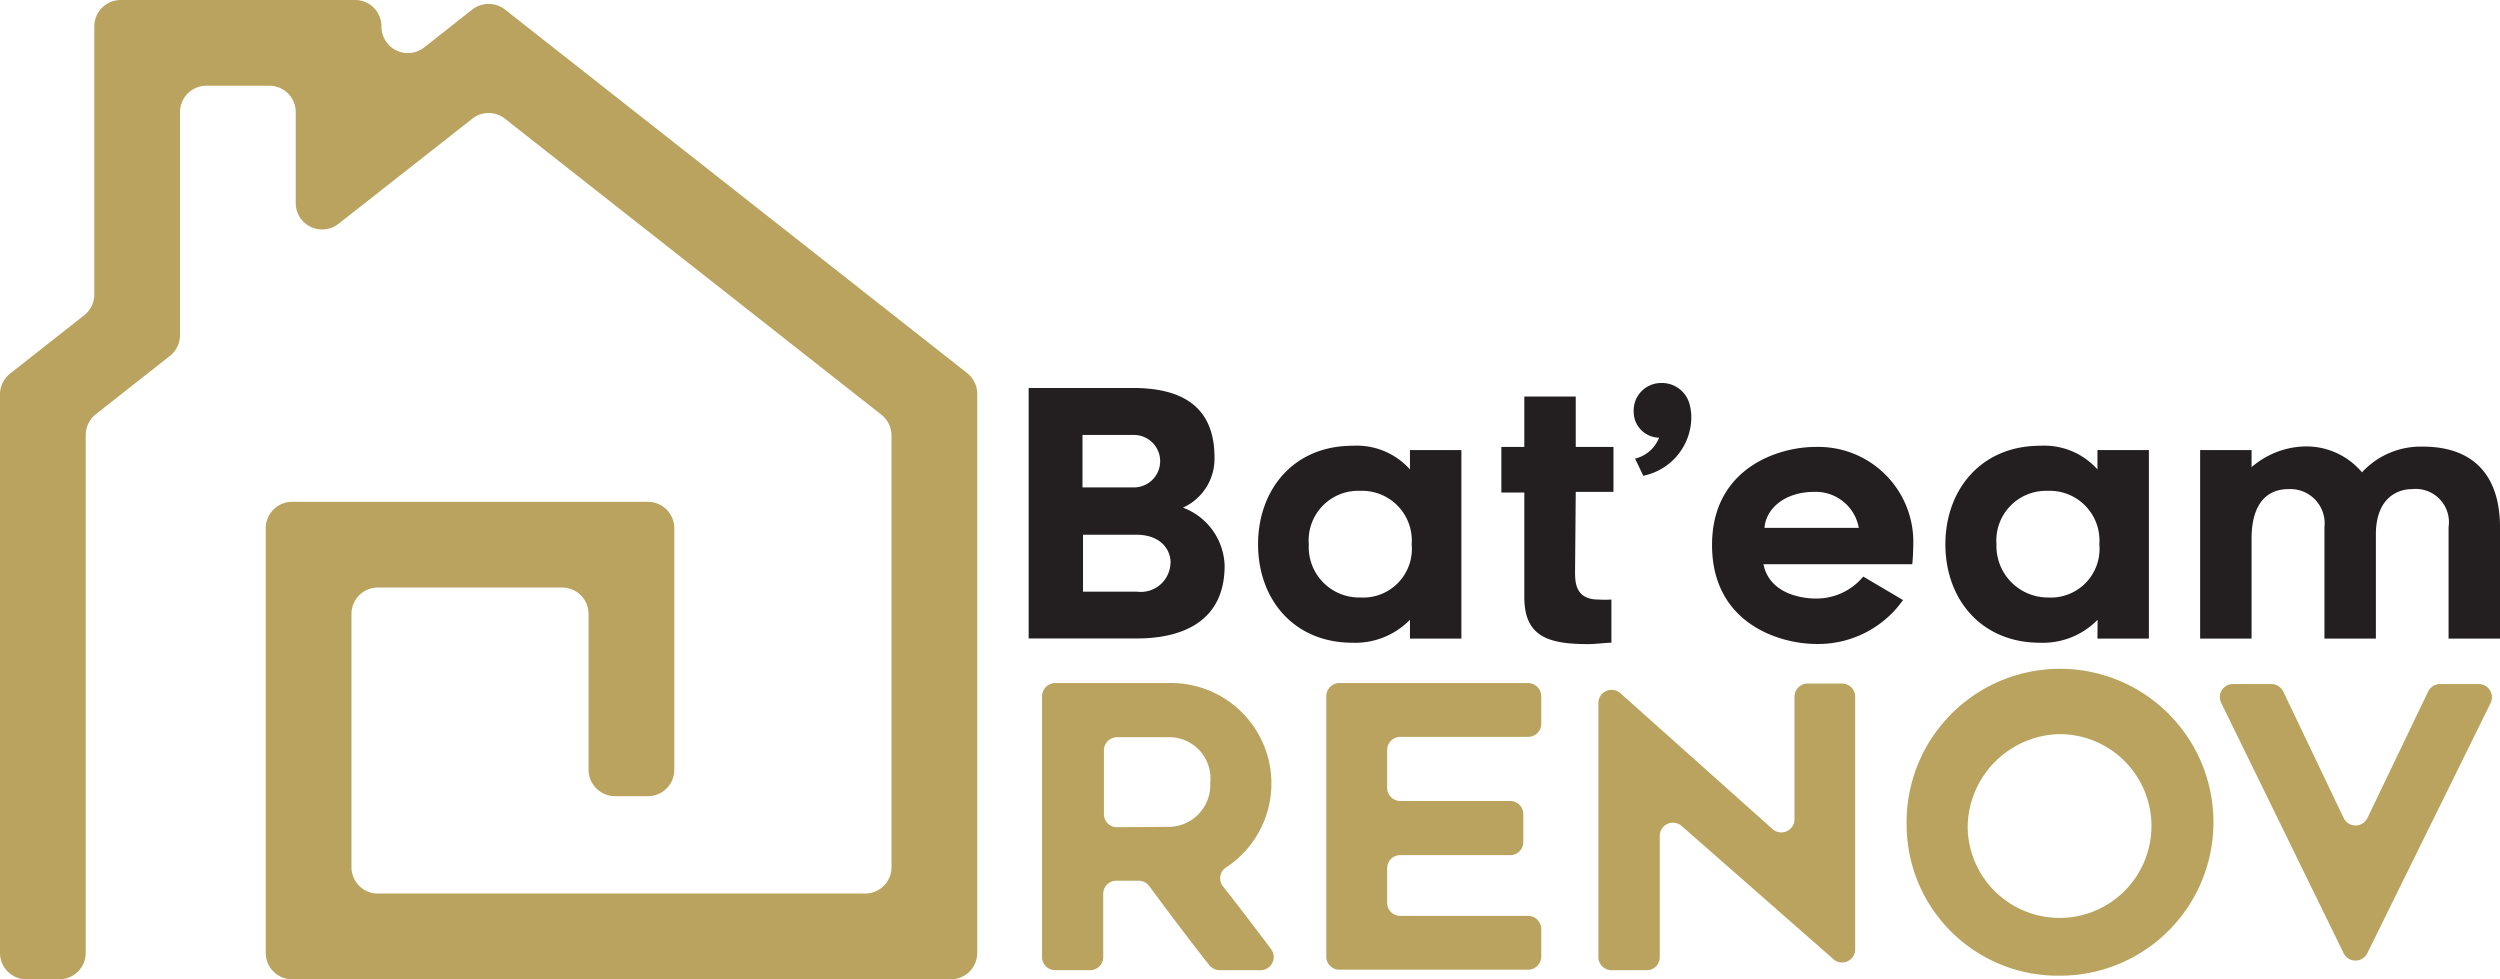 <svg xmlns="http://www.w3.org/2000/svg" viewBox="0 0 145.82 57.12"><defs><style>.cls-1{fill:#b9a35f;}.cls-2{fill:#231f20;}</style></defs><g id="Layer_2" data-name="Layer 2"><g id="Layer_1-2" data-name="Layer 1"><path class="cls-1" d="M55.45,57.12H17.05a1.54,1.54,0,0,1-1.55-1.55V30.82a1.54,1.54,0,0,1,1.55-1.55H37.79a1.54,1.54,0,0,1,1.54,1.55V44.89a1.54,1.54,0,0,1-1.54,1.55H35.88a1.55,1.55,0,0,1-1.55-1.55V35.82a1.54,1.54,0,0,0-1.54-1.55H22.05a1.54,1.54,0,0,0-1.55,1.55V50.57a1.54,1.54,0,0,0,1.55,1.55h28.4A1.54,1.54,0,0,0,52,50.57V25.4a1.55,1.55,0,0,0-.59-1.21L29.46,6.93a1.53,1.53,0,0,0-1.92,0l-7.79,6.12a1.54,1.54,0,0,1-2.5-1.21V6.55A1.54,1.54,0,0,0,15.7,5H12.05A1.54,1.54,0,0,0,10.5,6.55v13a1.55,1.55,0,0,1-.59,1.21l-4.32,3.4A1.55,1.55,0,0,0,5,25.4V55.57a1.54,1.54,0,0,1-1.55,1.55H1.55A1.54,1.54,0,0,1,0,55.57V23a1.55,1.55,0,0,1,.59-1.21l4.32-3.4a1.55,1.55,0,0,0,.59-1.21V1.55A1.54,1.54,0,0,1,7.05,0H20.7a1.54,1.54,0,0,1,1.55,1.55h0a1.54,1.54,0,0,0,2.5,1.21L27.54.56a1.56,1.56,0,0,1,1.92,0l26.95,21.2A1.55,1.55,0,0,1,57,23v32.6A1.54,1.54,0,0,1,55.45,57.12Z"/><path class="cls-2" d="M69,29.61A3.73,3.73,0,0,1,71.43,33c0,3.26-2.48,4.24-5.12,4.24H60V22.63h6.08c2.84,0,4.76,1.06,4.76,4.06A3.13,3.13,0,0,1,69,29.61Zm-2.86-1.18a1.53,1.53,0,0,0,0-3.06h-3v3.06Zm2.14,4.42c0-.88-.66-1.66-2-1.66H63.17v3.32h3.14A1.73,1.73,0,0,0,68.27,32.85Z"/><path class="cls-2" d="M82.24,36.15a4.46,4.46,0,0,1-3.34,1.34c-3.48,0-5.52-2.58-5.52-5.74S75.42,26,78.9,26a4.16,4.16,0,0,1,3.34,1.38V26.25h3v11h-3Zm-2.9-7.52a2.89,2.89,0,0,0-3,3.12,2.94,2.94,0,0,0,3,3.1,2.84,2.84,0,0,0,3-3.1A2.9,2.9,0,0,0,79.34,28.63Z"/><path class="cls-2" d="M91.87,33.33c0,.6,0,1.64,1.36,1.64a6.64,6.64,0,0,0,.76,0v2.52c-.36,0-.92.08-1.34.08-2.32,0-3.74-.42-3.74-2.74v-6.1H87.57V26.07h1.34V23.13h3v2.94h2.2v2.62h-2.2Z"/><path class="cls-2" d="M98.65,24.43a3.5,3.5,0,0,1-2.8,3.32l-.48-1a2,2,0,0,0,1.4-1.22A1.51,1.51,0,0,1,95.29,24a1.6,1.6,0,0,1,1.58-1.66,1.67,1.67,0,0,1,1.7,1.32A2.9,2.9,0,0,1,98.65,24.43Z"/><path class="cls-2" d="M99.86,31.79c0-4.52,3.92-5.72,6-5.72a5.54,5.54,0,0,1,5.74,5.46c0,.84-.06,1.38-.06,1.38h-8.68c.36,1.8,2.4,2,3,2a3.54,3.54,0,0,0,2.82-1.28L111,35a6.06,6.06,0,0,1-5.14,2.56C103.7,37.53,99.86,36.31,99.86,31.79Zm3.06-1h5.5a2.55,2.55,0,0,0-2.6-2.1C104.1,28.69,103,29.67,102.92,30.79Z"/><path class="cls-2" d="M122.35,36.15A4.46,4.46,0,0,1,119,37.49c-3.48,0-5.53-2.58-5.53-5.74S115.53,26,119,26a4.16,4.16,0,0,1,3.34,1.38V26.25h3v11h-3Zm-2.9-7.52a2.9,2.9,0,0,0-3,3.12,3,3,0,0,0,3,3.1,2.84,2.84,0,0,0,3-3.1A2.9,2.9,0,0,0,119.45,28.63Z"/><path class="cls-2" d="M145.82,30.75v6.5h-3v-6.5a1.94,1.94,0,0,0-2.14-2.22c-.82,0-2.08.5-2.1,2.6v6.12h-3v-6.5a2,2,0,0,0-2.12-2.22c-.92,0-2.13.5-2.13,2.9v5.82h-3v-11h3v1a4.91,4.91,0,0,1,2.89-1.2,4.24,4.24,0,0,1,3.55,1.5,4.66,4.66,0,0,1,3.54-1.5C144.42,26.05,145.82,27.89,145.82,30.75Z"/><path class="cls-1" d="M60.78,55.82V40.61a.78.78,0,0,1,.77-.77h6.61a5.86,5.86,0,0,1,3.38,10.74.75.75,0,0,0-.21,1.11c.94,1.2,1.9,2.46,2.81,3.67a.77.77,0,0,1-.62,1.23H71.15a.79.79,0,0,1-.61-.29c-1.2-1.52-2.31-3-3.51-4.62a.77.77,0,0,0-.62-.31H65.12a.76.76,0,0,0-.77.77v3.68a.77.77,0,0,1-.77.77h-2A.77.77,0,0,1,60.78,55.82Zm7.38-7.59a2.44,2.44,0,0,0,2.43-2.57A2.4,2.4,0,0,0,68.16,43h-3a.77.77,0,0,0-.77.77v3.71a.76.76,0,0,0,.77.77Z"/><path class="cls-1" d="M81.68,46.72h6.4a.76.76,0,0,1,.77.77v1.62a.76.76,0,0,1-.77.77h-6.4a.76.76,0,0,0-.77.77v2a.76.76,0,0,0,.77.77h7.45a.78.78,0,0,1,.77.77v1.6a.77.77,0,0,1-.77.77h-11a.76.76,0,0,1-.77-.77V40.61a.77.77,0,0,1,.77-.77h11a.78.78,0,0,1,.77.77v1.61a.77.77,0,0,1-.77.76H81.68a.77.77,0,0,0-.77.77V46A.77.77,0,0,0,81.68,46.72Z"/><path class="cls-1" d="M96,56.59H94a.77.77,0,0,1-.77-.77V41a.77.77,0,0,1,1.28-.57l8.88,7.93a.77.77,0,0,0,1.28-.57V40.64a.77.77,0,0,1,.77-.77h2a.77.77,0,0,1,.77.77V55.42A.77.77,0,0,1,107,56l-8.91-7.82a.77.77,0,0,0-1.28.58v7.06A.76.76,0,0,1,96,56.59Z"/><path class="cls-1" d="M111.21,48.21a8.95,8.95,0,1,1,8.92,8.7A8.82,8.82,0,0,1,111.21,48.21Zm3.56,0a5.36,5.36,0,1,0,5.36-5.39A5.48,5.48,0,0,0,114.77,48.21Z"/><path class="cls-1" d="M136.7,55.6,129.56,41a.76.76,0,0,1,.69-1.1h2.23a.77.77,0,0,1,.7.44l3.52,7.37a.77.77,0,0,0,1.39,0l3.54-7.38a.78.78,0,0,1,.7-.43h2.25a.77.77,0,0,1,.69,1.11L138.08,55.6A.77.77,0,0,1,136.7,55.6Z"/></g></g></svg>